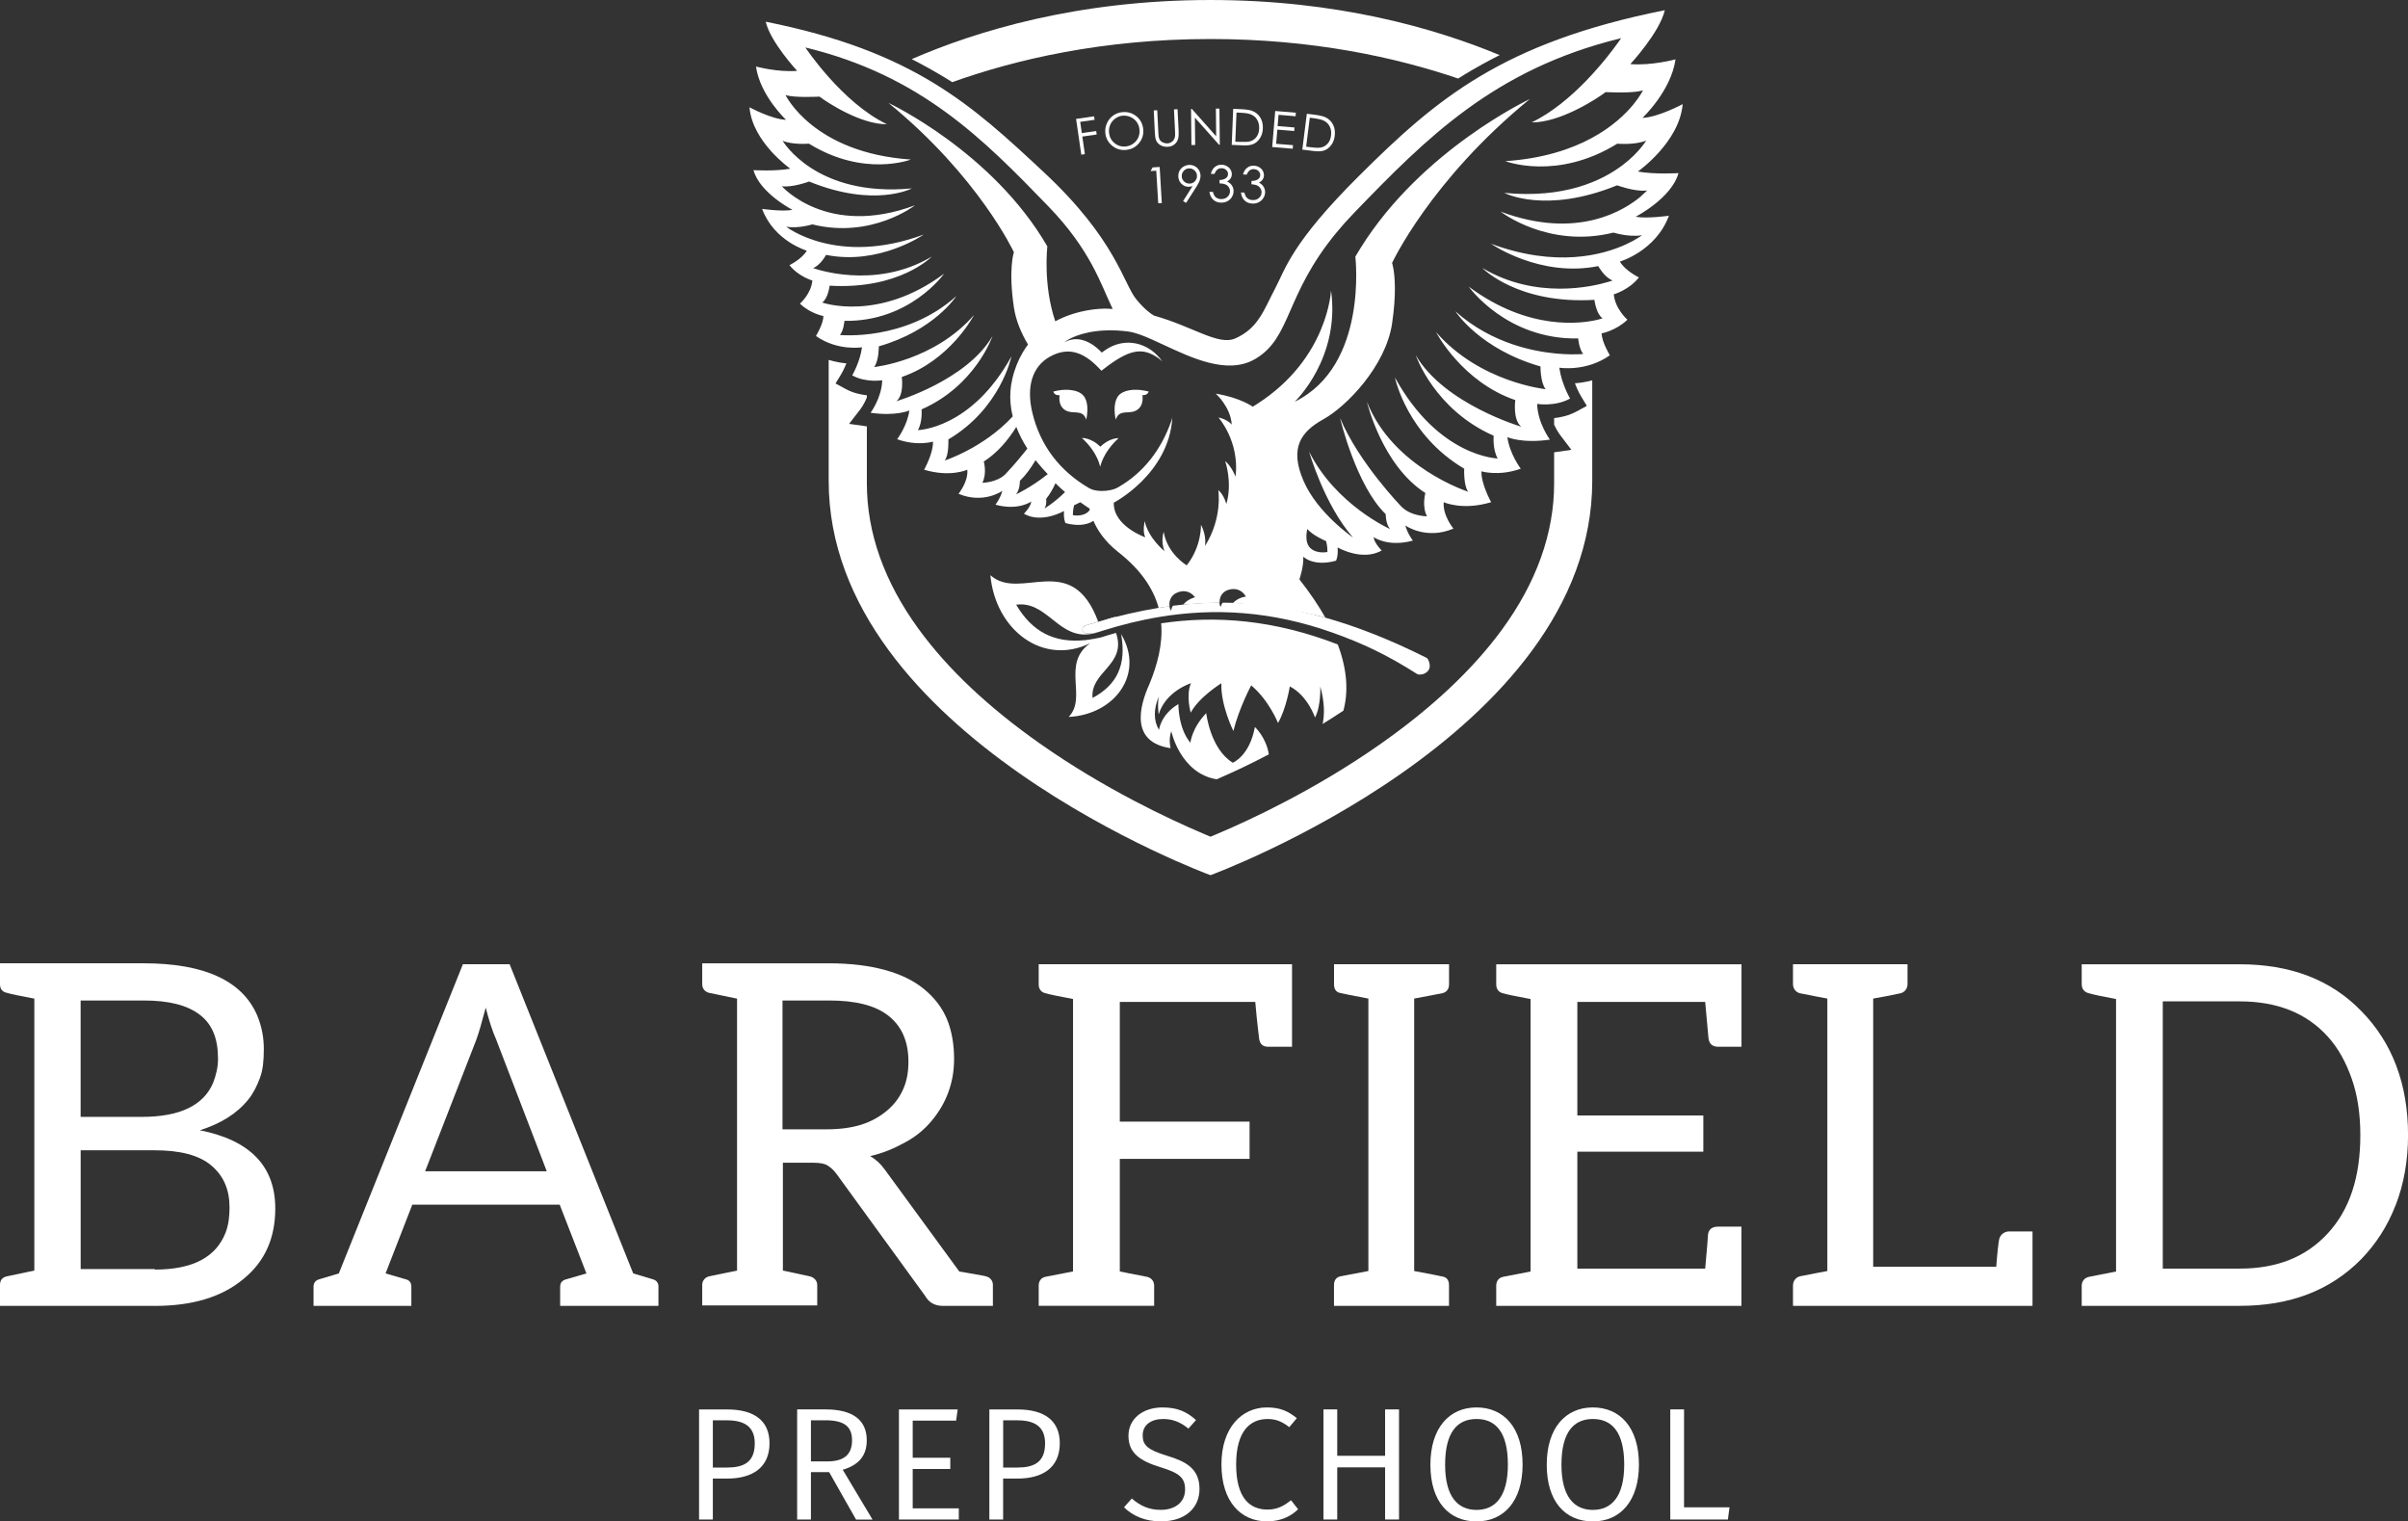 <?xml version="1.0" encoding="UTF-8"?>
<svg id="Layer_1" data-name="Layer 1" xmlns="http://www.w3.org/2000/svg" viewBox="0 0 489.51 309.26">
  <rect x="0" y="0" width="489.51" height="309.26" fill="#333333" stroke="none"/>
  <defs>
    <style>
      .cls-1 {
        fill: #fff;
      }
    </style>
  </defs>
  <path class="cls-1" d="M223.87,126.33c-.07.02-.14.04-.21.07-.05.03-.1.06-.16.1.12-.06.24-.11.37-.16Z"/>
  <path class="cls-1" d="M223.87,126.33c.98-.31,1.96-.61,2.95-.89,0-.03-.01-.05-.02-.08-1.13.28-2.09.61-2.92.97Z"/>
  <g>
    <path class="cls-1" d="M223.06,90.25c-1.01-.79-1.94-1.07-2.52-1.17-.35-.06-.58-.06-.6-.06.16.15.31.3.45.44.88.88,1.52,1.71,1.98,2.45,1.11,1.77,1.25,3,1.28,2.95.05.1.34-2.65,3.74-5.8-.06,0-1.87-.06-3.71,1.75-.21-.21-.43-.4-.64-.56Z"/>
    <path class="cls-1" d="M227.42,80.37c-1,1.14-.97,3.25-.61,4.94.75-2.28,2.71-.97,4.28-1.94,1.57-.98,1.14-3.05,1.14-3.05.21.02.37,0,.52-.04.65-.15.75-.7.75-.7-.21-.06-.42-.1-.64-.14-2.4-.5-4.52-.11-5.44.93Z"/>
    <path class="cls-1" d="M220.82,85.32c.27-1.27.36-2.78-.04-3.93-.13-.38-.32-.73-.57-1.01-.55-.62-1.54-1.01-2.75-1.12-.99-.09-2.13,0-3.33.33,0,0,.14.84,1.27.74,0,0-.04.24-.05.57,0,.17,0,.37.03.58.09.64.37,1.4,1.16,1.89,1.57.98,3.53-.34,4.28,1.94Z"/>
    <g>
      <path class="cls-1" d="M255.5,154.6c.01-.07.03-.14.04-.22,0,0,0,.08,0,.19.77-.39,1.57-.79,2.4-1.23-.56-3.5-2.84-5.56-2.84-5.56-1.08,5.91-4.49,7.26-4.49,7.26-4.59-2.79-5.4-10.08-5.4-10.08-2.94,3.04-3.22,6.02-3.22,6.02-2.51-2.97-2.44-7.86-2.44-7.86-3.58,2.1-3.94,5.22-3.94,5.22-1.11-1.74-1.15-4.24,0-6.85-.39,1.34-.07,3.73-.07,3.73,1.43-4.75,6.56-6.34,6.56-6.34-1.07,2.54-.04,5.98-.04,5.98,1.68-3.18,6.23-5.98,6.23-5.98-.18,4.46,2.44,9.71,2.44,9.71,1.11-4.57,3.62-9.28,3.62-9.28,3.65,3.08,5.45,7.65,5.45,7.65,1.68-2.9,2.4-7.43,2.4-7.43,3.65,1.88,5.12,6.31,5.12,6.31,1.25-2.28,1.07-6.31,1.07-6.31.92,3.29.87,5.79.48,7.63,1.39-.86,2.8-1.76,4.22-2.7.95-3.51.93-7.95-1.14-13.46-12.83-4.98-24.71-5.97-35.9-4.3.36,4.37-.85,8.58-2.38,12.33-2.1,4.62-3.92,11.85,4.3,13.05,0,0-.48-1.69.13-3.46,0,0,1.81,8.57,9.24,9.79,1.55-.67,4.45-1.96,8.16-3.81Z"/>
      <path class="cls-1" d="M341.17,35.19s-4.81.3-8.22-.32c0,0,8.46-5.94,9.11-13.7,0,0-4.94,2.66-8.17,2.79,0,0,5.8-5.43,6.72-11.9,0,0-4.81,1.32-9.19.97,0,0,5.97-6.42,7.01-10.96-33.05,6.61-46.43,18.04-62.07,33.59-13.85,13.76-15.03,18.98-17.17,23.03-2.26,4.28-3.39,8.04-8.08,10.1-3.47,1.52-8.55-2.41-16.53-4.64-.78-.46-2.03-1.4-3.59-3.31-2.64-3.23-4.11-12.14-18.8-25.84-14.68-13.71-26.43-24.57-56.53-30.59.95,4.14,6.39,9.99,6.39,9.99-3.99.32-8.37-.88-8.37-.88.83,5.9,6.12,10.84,6.12,10.84-2.94-.12-7.44-2.55-7.44-2.55.59,7.07,8.3,12.48,8.3,12.48-3.11.56-7.49.29-7.49.29,1.27,4.65,7.93,8.08,7.93,8.08-2.13.39-6.17-.2-6.17-.2,2.42,6.56,9.08,8.49,9.08,8.49-.98,1.71-3.52,2.94-3.52,2.94,1.81,2.32,4.65,3.13,4.65,3.13-.24,2.72-2.52,4.7-2.52,4.7,2.15,2.06,4.77,2.52,4.77,2.52-.02,1.62-1.52,4.06-1.52,4.06,4.41,3.11,9.36,2.29,9.36,2.29-.39,3-1.99,5.71-1.99,5.71,2.76,1.55,6.1.99,6.1.99-.08,3.54-2.36,6.61-2.36,6.61,5.17.75,7.88-.46,7.88-.46-.42,3.13-2.48,5.84-2.48,5.84,4.08,1.47,7.28.49,7.28.49.1,2.32-1.8,5.71-1.8,5.71,5.35,1.6,8.78,0,8.78,0,.23,2.45-1.79,4.89-1.79,4.89,5.09,2.15,8.91-.59,8.91-.59-.42,1.57-1.4,2.81-1.4,2.81,4.7,1.27,7.28-.65,7.28-.65-.13,1.17-1.5,2.48-1.5,2.48,3.59,2.09,8.16-.55,8.16-.55-.13,1.66.29,2.45.29,2.45,3.15.87,4.96.04,5.69-.45.74,1.73,2.19,4.1,5,6.31,4.75,3.72,7.22,7.58,8.26,11.39-.47.08,1.48-.23,2.23-.33-.21-1.1.32-2.15,1.23-2.64,1.34-.71,2.84-.61,3.94.8,0,0-1.51.36-2.4,1.5,0,0,4.22-.38,7.4-.39-.11-1.15.56-2.16,1.54-2.53,1.42-.54,2.89-.25,3.81,1.29,0,0-1.53.11-2.61,1.28,0,0,11.37.92,18.75,3-1.37-2.42-3.09-5-5.28-7.78,0,0,.9-2.54.79-4.62,0,0,2.01,2.11,6.66.82,0,0,.47-.86.32-2.69,0,0,5.02,2.9,8.96.61,0,0-1.5-1.43-1.65-2.72,0,0,2.83,2.11,7.99.72,0,0-1.07-1.36-1.54-3.08,0,0,4.19,3.01,9.78.64,0,0-2.22-2.69-1.97-5.37,0,0,3.76,1.76,9.64,0,0,0-2.08-3.73-1.97-6.27,0,0,3.51,1.07,7.99-.54,0,0-2.26-2.97-2.72-6.41,0,0,2.97,1.33,8.65.5,0,0-2.51-3.37-2.6-7.26,0,0,3.67.61,6.7-1.09,0,0-1.76-2.97-2.19-6.27,0,0,5.44.9,10.27-2.52,0,0-1.64-2.69-1.67-4.46,0,0,2.88-.51,5.24-2.77,0,0-2.5-2.18-2.77-5.16,0,0,3.12-.89,5.11-3.44,0,0-2.79-1.34-3.87-3.22,0,0,7.31-2.12,9.97-9.32,0,0-4.43.64-6.77.21,0,0,7.31-3.76,8.71-8.87ZM192.06,93.58c.88-1.13.73-4.26.73-4.26,10.59-6.27,12.79-16.72,12.82-16.88-8.13,14.78-19.02,14.99-19.02,14.99.98-1.66.75-4.21.75-4.21,10.94-4.82,14.37-14.76,14.42-14.91-5.26,9.04-19.55,13.25-19.55,13.25,1.63-1.27,1.11-4.93,1.11-4.93,9.84-3.37,14.61-12.45,14.68-12.59-8.13,9.33-20.3,10.57-20.3,10.57.98-1.27.95-4.21.95-4.21,11.2-3.21,15.69-10.1,15.76-10.21-10.34,9.27-23.66,7.9-23.66,7.9.78-.95.91-2.87.91-2.87,13.31.23,20.26-9.59,20.26-9.59-13.31,9.92-24.77,5.87-24.77,5.87,1.21-.88,1.5-3.43,1.5-3.43,14.12.84,20.66-5.81,20.75-5.9-11.68,6.95-24.11,2.32-24.11,2.32,1.5-.56,2.64-2.68,2.64-2.68,10.73,2.17,19.75-4.06,19.87-4.14-17.59,6.53-27.96-1.57-27.96-1.57,2.51.39,5.29-.49,5.29-.49,12,2.98,20.77-3.8,20.88-3.88-17.85,6.66-27.08-3.88-27.08-3.88,2.09.33,5.55-.95,5.55-.95,13.31,5.42,20.88,1.4,20.88,1.4-19.58,1.86-26.27-9.69-26.27-9.69,2.06.88,5.35.59,5.35.59,11.21,6.92,20.72,3.23,20.72,3.23-19.87-1.34-25.48-13.12-25.48-13.12,1.76.62,6.92.33,6.92.33,1.7,1.3,8.48,5.68,13.7,5.61-9.14-4.37-16.58-15.6-16.58-15.6,23.43,5.68,36.09,18.53,49.4,32.3,8.68,8.98,10.67,15.9,13.07,20.85-.42-.02-.83-.05-1.26-.06,0,0-2.24-.08-5.21.62-.16.04-.32.08-.48.12-.54.14-1.1.3-1.67.5-.99.34-2.02.78-3.05,1.33-2.53-7.48-1.61-15.22-1.61-15.22-11.16-19.28-32.3-29.17-32.3-29.17,18.39,15.02,25.5,30.35,25.5,30.35,0,0-1.17,3.33,0,11.21.39,2.62,1.46,5.19,2.87,7.55-.39.51-.75,1.07-1.1,1.66-.87,1.49-1.6,3.23-2.08,5.27-.42,1.74-.51,3.43-.37,5.07.08.89.23,1.76.44,2.62-5.95,6.44-13.85,8.97-13.85,8.97ZM204.45,96.32c-1.76,1.81-4.75,1.81-4.75,1.81.98-1.91.29-4.31.29-4.31,2.81-1.8,4.96-4.4,6.59-7.01-.04-.13-.08-.26-.11-.39.04.12.09.24.13.36.59,1.55,1.36,3.03,2.25,4.41-.06.08-.12.15-.18.22-2.34,2.96-4.23,4.91-4.23,4.91ZM206.55,100.48c.83-1.03.78-2.74.78-2.74,1.17-1.13,2.22-2.58,3.16-4.16,0-.02.02-.03.03-.05.07.09.14.19.21.28.73.91,1.49,1.77,2.26,2.57-3.49,2.77-6.44,4.1-6.44,4.1ZM212.33,103.36c.5-.78.34-1.97.34-1.97.73-.88,1.35-1.97,1.88-3.14,0-.01.01-.02.02-.03.06.06.11.12.17.18.58.58,1.18,1.12,1.77,1.62-2.22,2.2-4.18,3.34-4.18,3.34ZM221.26,103.99c-1.22,1.15-3.16.72-3.16.72-.01-1.12.25-2.01.25-2.01,0,0,.56-.24,1.25-.61,1.15.82,1.88,1.27,1.88,1.27,0,0,.01.11.05.28-.08.12-.16.24-.27.35ZM266.38,111.41c-1.34-1.26-.61-3.89-.61-3.89,1.03,1.31,3.8,2.47,3.8,2.47,0,0,.3.98.28,2.21,0,0-2.13.47-3.47-.79ZM333.59,39.9c-3.21,2.72-12.83,8.98-28.53,3.12.12.1,9.76,7.54,22.93,4.26,0,0,1.57.5,3.47.62.75.05,1.55.04,2.33-.08,0,0-1.13.88-3.29,1.87-4.68,2.14-14.19,4.76-27.42-.15.13.09,10.04,6.93,21.82,4.55,0,0,1.1,2.02,2.6,2.78.1.05.2.12.31.15,0,0-.31.12-.88.28-3.21.96-14.7,3.66-25.6-2.83.1.11,7.28,7.41,22.79,6.48,0,0,.1.84.41,1.76.25.76.64,1.57,1.24,2,0,0-.32.11-.9.26-3.13.77-13.98,2.46-26.29-6.7,0,0,7.63,10.79,22.25,10.53,0,0,.13,1.86.87,2.95.05.07.09.14.14.2,0,0-.2.02-.56.04-1.73.1-7.32.18-13.73-1.98-3.82-1.29-7.93-3.37-11.69-6.73.08.12,5,7.69,17.3,11.21,0,0-.04,3.22,1.04,4.62,0,0-13.36-1.36-22.28-11.61.08.16,5.31,10.13,16.12,13.83,0,0-.57,4.01,1.22,5.41,0,0-15.69-4.62-21.46-14.54.06.17,3.82,11.08,15.84,16.37,0,0-.25,2.79.82,4.62,0,0-11.97-.23-20.89-16.46.04.18,2.45,11.66,14.08,18.54,0,0-.16,3.44.81,4.68,0,0-15.31-4.89-20.58-18.27.05.23,3.09,12.89,11.88,18.54,0,0-.75,2.63.32,4.73,0,0-3.28,0-5.21-1.99,0,0-8.63-8.87-12.46-18,.06.24,3.27,13.75,9.29,19.56,0,0-.05,1.88.86,3.01,0,0-11.02-4.89-16.44-15.74.05.16,3.05,10.74,8.92,17.46-.11-.08-7.22-4.94-10.05-11.5-2.85-6.61-.64-9.94,4.03-12.52,4.68-2.58,12.68-10.8,13.97-19.46.88-5.91.56-9.49.27-11.16-.14-.78-.27-1.15-.27-1.15,0,0,7.8-16.83,28-33.32,0,0-21.91,10.25-34.39,30.25-.37.59-.73,1.18-1.08,1.78,0,0,2.65,22.18-12.32,29.49.13-.12,9.3-8.91,7.38-22.64,0,0-.56,13.76-14.91,23.02-.33.21-.66.42-1,.63,0,0-2.53-1.84-7.52-2.65,0,0,3.01,2.66,3.25,6.29,0,0-.83-1.05-2.71-1.45,0,0,4.33,4.81,3.49,12.04,0,0-.81-2.12-2.12-3.17.03.09,1.52,4.35.24,8.73,0,0-.43-1.8-1.64-2.85,0,0,.94,5.62-2.71,11.39,0,0,.43-1.99-.81-4.33,0,0,.19,4.35-2.9,8.25,0,0-3.92-2.31-4.68-6.8,0,0-.67,1.93.19,3.92,0,0-3.22-2.5-4.06-6.1,0,0-.46,2.15.13,3.28,0,0-6.55-2.28-6.4-7.04,0,0,11.19-5.79,11.9-17.26-.07.24-.15.47-.23.72-2.03,5.74-5.58,10.43-10.78,13.41-.88.51-2.17.77-3.39.75-.01,0-.02,0-.03.01,0,0-.02-.01-.02-.01-.93-.02-1.82-.19-2.46-.57-5.85-3.41-9.92-8.52-11.55-15.36-1.26-5.28,0-9.35,3.52-11.34,4.2-2.37,7.47-.54,10.52,2.83.49-.38.95-.73,1.39-1.05.01-.01.03-.03.04-.04.03-.02.06-.03.09-.06,4.53-3.27,6.99-3.53,10-1.45.31.22.6.46.87.71-.64-.91-1.42-1.7-2.3-2.32-2.73-1.89-6.4-2.18-9.68.28-.11.08-.23.15-.34.24,0,0-.78-.92-2.01-1.7-.79-.5-1.77-.93-2.85-1.01-.82-.06-1.71.08-2.61.55-.07.04-.14.06-.21.1.06-.05.14-.09.2-.13.62-.46,1.41-.86,2.34-1.21.71-.27,1.5-.49,2.36-.67.08-.02.15-.04.23-.06,2.25-.43,4.95-.54,7.94-.15.02,0,.05,0,.07.01,1.36.19,3.01.83,4.84,1.65,5.5,2.45,12.66,6.49,18.58,4.89.8-.22,1.57-.53,2.32-.97,7.42-4.36,5.92-12.86,16.53-25.71,1.07-1.3,2.27-2.64,3.61-4.03,14.57-15.08,28.44-29.15,54.02-35.41.08-.02.15-.04.23-.06,0,0-.23.35-.66.94-2.13,2.97-9.19,12.18-17.54,16.18,5.73.07,13.19-4.73,15.05-6.16,0,0,4.75.27,7.03-.21.21-.04.4-.09.56-.15,0,0-.57,1.18-1.95,2.87-3.2,3.9-10.8,10.51-26.03,11.53,0,0,10.45,4.05,22.75-3.55,0,0,2.7.24,4.9-.32.34-.09.68-.19.98-.32,0,0-1.4,2.41-4.75,4.96-4.34,3.3-11.96,6.84-24.09,5.68,0,0,8.31,4.41,22.93-1.54,0,0,3.42,1.26,5.73,1.08.12,0,.24-.02.36-.04,0,0-.41.46-1.21,1.14Z"/>
      <g>
        <path class="cls-1" d="M55.96,245.66c0,6.01-2.13,10.77-6.4,14.26-4.36,3.69-10.38,5.53-18.04,5.53H0v-4.27c0-.97.48-1.55,1.45-1.75l5.53-1.16v-55.28c-3.1-.58-4.95-.97-5.53-1.16-.97-.19-1.45-.78-1.45-1.75v-4.27h29.19c12.41,0,20.08,3.59,23.08,10.57.97,2.33,1.36,4.56,1.36,6.89s-.19,4.27-.78,5.82c-.58,1.55-1.26,3.01-2.33,4.36-2.33,2.91-5.63,4.95-9.89,6.3,10.28,2.04,15.33,7.37,15.33,15.91ZM16.39,227.03h12.41c7.76,0,12.61-2.33,14.55-6.98.58-1.55.97-3.1.97-4.85,0-4.07-1.16-6.98-3.69-8.92s-6.21-2.91-11.44-2.91h-12.8v23.67ZM31.43,258.07c7.76,0,12.51-2.52,14.45-7.57.58-1.55.78-3.2.78-5.04,0-3.59-1.16-6.4-3.69-8.54s-6.4-3.1-11.54-3.1h-15.03v24.15h15.13l-.1.1Z"/>
        <path class="cls-1" d="M133.85,261.56v3.88h-19.98v-3.88c0-.87.49-1.36,1.36-1.55l3.98-1.16-5.43-13.97h-29.97l-5.43,13.97,3.98,1.16c.87.19,1.26.68,1.26,1.55v3.88h-19.88v-3.88c0-.87.48-1.36,1.26-1.55l3.88-1.16,25.22-62.85h9.5l25.12,62.85,3.88,1.16c.78.19,1.26.68,1.26,1.55ZM111.15,238.09l-10.28-26.77c-.78-1.75-1.46-3.88-2.13-6.5-.78,2.91-1.36,5.04-1.94,6.6l-10.38,26.67h24.73Z"/>
        <path class="cls-1" d="M200.38,259.43c.87.19,1.46.87,1.46,1.75v4.27h-10.09c-1.75,0-2.91-.68-3.69-2.04l-18.04-24.83c-.58-.78-1.16-1.26-1.75-1.65s-1.55-.58-2.91-.58h-6.21v21.92s4.66.97,5.43,1.16c.87.19,1.55.87,1.55,1.75v4.17h-23.38v-4.17c0-.87.58-1.55,1.45-1.75.87-.19,5.63-1.16,5.63-1.16v-55.28s-4.75-.97-5.63-1.16c-.87-.19-1.45-.87-1.45-1.75v-4.27h25.7c4.46,0,8.24.48,11.44,1.36,3.2.87,5.82,2.13,7.95,3.88s3.69,3.78,4.66,6.11c.97,2.33,1.45,5.14,1.45,8.05,0,2.52-.39,4.66-1.16,6.79s-1.94,4.07-3.39,5.82c-1.46,1.75-3.2,3.2-5.34,4.36-2.13,1.16-4.46,2.23-7.18,2.81,1.16.68,2.13,1.55,3.1,2.91l15.03,20.56c.58.1,4.66.78,5.43.97h-.1ZM167.89,229.56c2.72,0,5.14-.29,7.27-.97,2.13-.68,3.88-1.75,5.24-2.91,1.36-1.16,2.42-2.52,3.2-4.27.78-1.75,1.07-3.59,1.07-5.63,0-4.07-1.36-7.18-4.07-9.31-2.72-2.13-6.69-3.1-12.12-3.1h-9.41v26.19h8.92-.1Z"/>
        <path class="cls-1" d="M262.65,196v16.78h-4.75c-1.16,0-1.75-.48-1.94-1.65,0-.29-.39-2.81-.78-7.47h-27.54v24.34h26.38v7.56h-26.38v22.89c.78.19,2.52.49,5.43,1.07.97.19,1.55.87,1.55,1.84v4.07h-23.47v-4.07c0-.97.48-1.65,1.45-1.84l5.53-1.07v-55.38c-3.1-.58-4.95-.97-5.53-1.16-.97-.19-1.45-.87-1.45-1.84v-4.07h51.5Z"/>
        <path class="cls-1" d="M287.48,202.98v55.38c3.1.58,5.14.97,5.92,1.16.78.19,1.16.78,1.16,1.75v4.17h-23.38v-4.17c0-.97.39-1.65,1.36-1.84l5.63-1.07v-55.38c-3.1-.58-5.04-.97-5.82-1.16-.78-.19-1.16-.78-1.16-1.75v-4.07h23.38v4.07c0,.97-.49,1.65-1.45,1.84l-5.63,1.07Z"/>
        <path class="cls-1" d="M354.02,196v16.78h-4.66c-1.16,0-1.84-.48-2.04-1.65,0-.29-.29-2.81-.68-7.47h-25.99v23.08h25.61v7.37h-25.61v23.76h25.99c.39-4.27.58-6.69.58-6.98.19-1.16.97-1.55,2.13-1.55h4.66v16.1h-49.85v-4.07c0-.97.49-1.65,1.45-1.84l5.53-1.07v-55.38c-3.1-.58-4.95-.97-5.53-1.16-.97-.19-1.45-.87-1.45-1.84v-4.07h49.85Z"/>
        <path class="cls-1" d="M413.18,265.44h-48.69v-4.17c0-.87.58-1.65,1.45-1.84s5.53-1.07,5.53-1.07v-55.38s-4.65-.87-5.53-1.07c-.87-.19-1.45-.97-1.45-1.84v-4.07h23.28v4.07c0,.87-.58,1.65-1.45,1.84-.78.19-5.33,1.07-5.53,1.07v54.51h25.02c.19-2.72.48-5.14.58-5.53.19-.97,1.07-1.65,2.04-1.65h4.75v15.13Z"/>
        <path class="cls-1" d="M486.99,244.98c-1.65,4.27-3.98,7.86-6.98,10.96-6.3,6.4-14.45,9.5-24.73,9.5h-32.1v-4.07c0-.97.58-1.65,1.55-1.84l5.43-1.07v-55.38c-3.1-.58-4.85-.97-5.43-1.16-.97-.19-1.55-.87-1.55-1.84v-4.07h32.1c10.28,0,18.53,3.1,24.73,9.5,6.3,6.4,9.51,14.84,9.51,25.22,0,5.24-.87,9.99-2.52,14.26ZM478.07,219.27c-1.16-3.3-2.72-6.21-4.85-8.54-4.36-4.85-10.38-7.18-17.94-7.18h-15.62v54.32h15.62c7.56,0,13.48-2.33,17.94-7.18,4.46-4.85,6.6-11.44,6.6-19.98,0-4.27-.58-8.15-1.75-11.45Z"/>
      </g>
    </g>
  </g>
  <g>
    <g>
      <path class="cls-1" d="M156.43,293.36c0,5.11-3.68,7.19-8.59,7.19h-2.93v8.33h-2.8v-22.38h5.73c5.34,0,8.59,2.18,8.59,6.86ZM153.43,293.39c0-3.45-2.18-4.68-5.63-4.68h-2.89v9.6h2.83c3.42,0,5.69-1.04,5.69-4.91Z"/>
      <path class="cls-1" d="M168.56,299.24h-3.71v9.63h-2.8v-22.38h5.76c5.53,0,8.39,2.15,8.39,6.28,0,3.19-1.69,5.04-4.88,5.99l6.05,10.12h-3.35l-5.46-9.63ZM168.14,297.06c3.22,0,5.07-1.2,5.07-4.29,0-2.83-1.63-4.07-5.43-4.07h-2.93v8.36h3.28Z"/>
      <path class="cls-1" d="M194.36,288.77h-8.82v7.55h7.64v2.28h-7.64v8h9.37v2.28h-12.17v-22.38h11.94l-.32,2.28Z"/>
      <path class="cls-1" d="M215.44,293.36c0,5.11-3.68,7.19-8.59,7.19h-2.93v8.33h-2.8v-22.38h5.73c5.34,0,8.59,2.18,8.59,6.86ZM212.45,293.39c0-3.45-2.18-4.68-5.63-4.68h-2.89v9.6h2.83c3.42,0,5.69-1.04,5.69-4.91Z"/>
      <path class="cls-1" d="M243.12,288.67l-1.53,1.72c-1.69-1.37-3.25-1.95-5.14-1.95-2.37,0-4.16,1.14-4.16,3.32,0,1.98.94,2.93,4.98,4.16,3.68,1.11,6.57,2.54,6.57,6.73,0,3.9-2.93,6.6-7.84,6.6-3.19,0-5.66-1.07-7.51-2.86l1.59-1.79c1.66,1.43,3.42,2.31,5.89,2.31,2.73,0,4.94-1.4,4.94-4.16,0-2.31-1.11-3.32-4.94-4.49-4.39-1.33-6.57-2.99-6.57-6.41s2.86-5.76,6.93-5.76c3.06,0,4.98.91,6.8,2.57Z"/>
      <path class="cls-1" d="M263.62,288.28l-1.53,1.82c-1.43-1.14-2.76-1.66-4.39-1.66-3.51,0-6.41,2.37-6.41,9.24s2.8,9.17,6.38,9.17c2.15,0,3.51-.91,4.78-1.89l1.43,1.82c-1.24,1.27-3.35,2.47-6.31,2.47-5.37,0-9.27-4.07-9.27-11.58s4.16-11.58,9.24-11.58c2.77,0,4.33.78,6.08,2.18Z"/>
      <path class="cls-1" d="M281.57,298.27h-9.73v10.6h-2.8v-22.38h2.8v9.43h9.73v-9.43h2.83v22.38h-2.83v-10.6Z"/>
      <path class="cls-1" d="M309.52,297.71c0,7.38-3.77,11.55-9.37,11.55s-9.37-4.03-9.37-11.52,3.84-11.65,9.37-11.65,9.37,4.07,9.37,11.61ZM293.77,297.75c0,6.51,2.6,9.17,6.38,9.17s6.38-2.67,6.38-9.21-2.44-9.27-6.38-9.27-6.38,2.73-6.38,9.3Z"/>
      <path class="cls-1" d="M333.17,297.71c0,7.38-3.77,11.55-9.37,11.55s-9.37-4.03-9.37-11.52,3.84-11.65,9.37-11.65,9.37,4.07,9.37,11.61ZM317.42,297.75c0,6.51,2.6,9.17,6.38,9.17s6.38-2.67,6.38-9.21-2.44-9.27-6.38-9.27-6.38,2.73-6.38,9.3Z"/>
      <path class="cls-1" d="M342.34,306.4h9.24l-.33,2.47h-11.71v-22.38h2.8v19.91Z"/>
    </g>
    <g>
      <path class="cls-1" d="M323.68,77.31c-1.28.34-2.49.53-3.52.6.55,1.51,1.21,2.6,1.22,2.61l1.2,1.98-2.07,1.13c-1.55.84-3.18,1.21-4.58,1.36v1.34c.57,1.23,1.19,2.06,1.21,2.08l2.3,3.03-3.51.5v6.33c0,10.11-3.58,20.12-10.63,29.75h0c-5.93,8.1-14.3,15.96-24.87,23.35-13.07,9.15-26.14,15.23-32.77,18.04l-1.58.67-1.58-.67c-6.77-2.88-20.07-9.08-33.18-18.32-10.47-7.37-18.75-15.2-24.61-23.27-6.96-9.57-10.49-19.52-10.49-29.56v-11.59s-3.61-.51-3.61-.51l2.34-3.04s.72-.96,1.27-2.31v-.46c-1.31-.14-2.84-.48-4.29-1.27l-2.08-1.13,1.21-1.99s.52-.88,1-2.1c-1.06-.09-2.3-.3-3.6-.7v24.59c0,51.7,77.61,80.15,77.61,80.15,0,0,77.61-28.44,77.61-80.15v-20.45Z"/>
      <g>
        <g>
          <g>
            <path class="cls-1" d="M218.77,24.17l3.64-.53.1.71-2.92.42.33,2.28,2.92-.42.1.71-2.92.42.52,3.57-.73.11-1.06-7.27Z"/>
            <path class="cls-1" d="M228.12,22.8c1.11-.11,2.07.17,2.89.83.82.66,1.28,1.54,1.39,2.62.11,1.07-.18,2.02-.84,2.83-.67.82-1.54,1.28-2.61,1.39-1.08.11-2.04-.17-2.86-.84-.82-.67-1.28-1.53-1.39-2.58-.07-.7.03-1.37.32-2,.28-.63.7-1.15,1.25-1.55.55-.4,1.17-.63,1.85-.7ZM228.22,23.51c-.54.05-1.04.25-1.5.58-.46.33-.8.75-1.02,1.25-.22.5-.31,1.05-.25,1.64.09.87.46,1.57,1.12,2.11.66.54,1.42.77,2.27.68.57-.06,1.08-.25,1.53-.57.46-.32.79-.74,1.02-1.24.22-.5.31-1.05.25-1.63-.06-.58-.25-1.09-.56-1.53-.32-.44-.74-.78-1.25-1.01-.52-.23-1.05-.32-1.61-.27Z"/>
            <path class="cls-1" d="M234.52,22.45l.73-.04.22,4.43c.03.53.05.85.08.98.05.29.15.53.29.71.14.19.36.34.64.46.28.12.56.17.84.16.24-.01.47-.08.69-.19s.4-.27.54-.46c.14-.19.24-.42.3-.68.04-.19.05-.57.02-1.15l-.22-4.43.73-.04.22,4.43c.03.66,0,1.19-.11,1.6-.11.41-.35.78-.71,1.09s-.83.49-1.37.52c-.59.03-1.11-.09-1.54-.35s-.74-.62-.9-1.08c-.1-.28-.17-.79-.21-1.54l-.22-4.43Z"/>
            <path class="cls-1" d="M242.2,29.48l-.08-7.34h.16s4.95,5.57,4.95,5.57l-.06-5.63h.72s.08,7.34.08,7.34h-.16s-4.91-5.51-4.91-5.51l.06,5.56h-.76Z"/>
            <path class="cls-1" d="M250.39,29.47l.3-7.34,1.52.06c1.1.05,1.89.17,2.38.36.7.28,1.24.73,1.62,1.36.38.63.55,1.37.51,2.22-.03.74-.22,1.38-.56,1.92-.34.55-.77.94-1.29,1.19s-1.23.35-2.15.31l-2.33-.1ZM251.12,28.81l.85.03c1.01.04,1.72,0,2.12-.1.56-.16,1.01-.46,1.34-.92.34-.45.52-1.02.54-1.69.03-.71-.12-1.32-.44-1.84-.32-.52-.79-.88-1.39-1.09-.45-.16-1.21-.26-2.26-.3l-.52-.02-.24,5.93Z"/>
            <path class="cls-1" d="M259.23,22.56l4.2.35-.06.72-3.46-.29-.19,2.29,3.43.28-.06.72-3.43-.28-.24,2.88,3.43.28-.06.72-4.17-.34.61-7.32Z"/>
            <path class="cls-1" d="M264.74,30.41l.92-7.29,1.51.19c1.09.14,1.87.32,2.34.56.68.34,1.17.84,1.5,1.5.32.66.43,1.41.32,2.26-.09.73-.33,1.35-.72,1.87-.39.52-.85.87-1.38,1.07-.54.2-1.26.24-2.17.13l-2.32-.29ZM265.53,29.81l.84.11c1.01.13,1.71.15,2.12.07.57-.11,1.04-.38,1.41-.8.37-.42.6-.97.68-1.64.09-.7,0-1.32-.28-1.87-.28-.54-.71-.94-1.29-1.2-.44-.2-1.18-.36-2.23-.49l-.52-.06-.74,5.89Z"/>
          </g>
          <g>
            <path class="cls-1" d="M234.3,34.03l1.44-.09.44,7.33-.73.04-.4-6.61-1.15.07.4-.74Z"/>
            <path class="cls-1" d="M241.12,41.25l-.61-.38,1.92-3.05c-.26.09-.51.14-.75.15-.58.01-1.08-.19-1.5-.6s-.63-.92-.65-1.54c0-.42.08-.81.27-1.15.19-.34.46-.62.82-.83.36-.21.74-.32,1.15-.33.41,0,.78.08,1.13.27.35.19.63.46.83.8.2.35.31.72.32,1.12,0,.3-.05.62-.16.95-.11.33-.32.74-.62,1.21l-2.15,3.37ZM241.83,37.32c.43,0,.79-.17,1.08-.48.29-.31.43-.68.42-1.1s-.17-.79-.48-1.08c-.31-.29-.68-.44-1.11-.43-.43,0-.79.17-1.08.48s-.44.68-.43,1.1c0,.43.17.79.48,1.08s.68.44,1.1.43Z"/>
            <path class="cls-1" d="M246.9,35.35h-.75c.14-.61.41-1.08.8-1.4.39-.32.85-.48,1.37-.47.38,0,.74.1,1.07.28s.58.42.76.72c.18.3.26.61.26.93,0,.63-.33,1.13-.96,1.49.35.15.64.36.86.64.31.39.47.83.46,1.31,0,.42-.12.81-.34,1.19-.22.38-.53.66-.91.86-.38.2-.81.3-1.28.29-.63,0-1.16-.2-1.58-.57s-.69-.91-.81-1.62h.72c.12.49.3.83.53,1.05.3.27.68.41,1.15.42.53,0,.96-.15,1.29-.46.33-.32.49-.69.5-1.12,0-.29-.07-.55-.23-.81-.16-.25-.37-.44-.64-.57s-.69-.21-1.26-.25v-.67c.34,0,.65-.05.93-.17.28-.12.48-.26.61-.44.13-.18.19-.38.19-.6,0-.32-.12-.6-.37-.83s-.57-.36-.96-.36c-.32,0-.59.08-.82.26s-.43.47-.6.9Z"/>
            <path class="cls-1" d="M253.43,35.5l-.75-.04c.17-.6.45-1.05.85-1.36.4-.31.86-.45,1.39-.42.38.02.73.12,1.06.31.32.19.57.44.73.74.17.31.24.62.23.94-.03.63-.37,1.12-1.02,1.46.35.16.62.38.84.67.3.41.44.85.42,1.33-.02.42-.15.81-.39,1.17-.24.37-.55.64-.94.83-.39.19-.82.27-1.29.25-.63-.03-1.15-.24-1.55-.62-.4-.38-.65-.93-.75-1.64l.72.03c.1.48.27.84.49,1.06.29.28.67.44,1.14.46.53.03.97-.11,1.31-.42.34-.3.52-.67.54-1.1.01-.29-.05-.56-.2-.81-.15-.26-.36-.46-.62-.6-.26-.14-.68-.24-1.25-.3l.03-.67c.34.02.64-.03.93-.13.28-.1.49-.25.62-.42.13-.18.21-.37.22-.59.02-.32-.1-.6-.34-.85s-.56-.38-.95-.4c-.32-.01-.59.06-.83.23s-.45.46-.63.88Z"/>
          </g>
        </g>
        <path class="cls-1" d="M290.65,135.16c-.11-.69-.34-1.28-.65-1.44-7.4-3.71-14.21-6.38-20.62-8.18-7.38-2.08-14.23-3.01-20.83-3.04-.11.12-.26.37-.44.88-.14-.3-.2-.59-.23-.88-3.19.01-6.32.23-9.43.63-.09.09-.25.35-.39,1.02-.19-.3-.29-.61-.35-.91-.74.1-1.49.21-2.23.33-4.07.67-8.13,1.62-12.23,2.81-.79.23-1.58.46-2.37.7-1.13.34-1.02,1.43-.26,1.63.05.01.09.03.14.04,1.13.1,1.91-.08,2.78-.35,0,0,0,0,0,0,.16-.05.31-.09.47-.15,3.87-1.23,7.82-2.21,11.86-2.87,10.95-1.8,22.57-1.23,35.08,3.24,5.93,2.12,10.85,4.39,17.2,8.43,1.21.35,2.68-.59,2.48-1.9Z"/>
        <path class="cls-1" d="M227.9,128.86c1.14,6.28-.82,10.36-5.8,13.01-.5-5.4,7.02-6.68,4.77-13.22-1.04.29-2.08.6-3.11.93-.13.06-2.21.44-3.16.54-6.37.65-10.83-1.77-14.03-7.2,5.88-.8,8.25,6.06,13.95,6.06.91,0,1.91-.18,3.02-.59-.87.27-1.65.45-2.78.35-.05,0-.09-.03-.14-.04-.76-.2-.87-1.29.26-1.63.79-.24,1.58-.48,2.37-.7-5.43-14.68-15.81-3.98-21.92-9.45,1.01,11.11,10.66,18.53,20.31,13.81-5.99,4.19-.53,11.05-4.4,15,9.26-.44,15.58-8.67,10.64-16.88Z"/>
      </g>
      <path class="cls-1" d="M296.43,15.96c3.57-2.28,7.27-4.18,8.43-4.76-13.16-5.47-33.06-11.2-58.8-11.2-27.02,0-47.62,6.32-60.72,12.02,1.46.74,4.92,2.55,8.23,4.68,12.9-4.61,30.57-8.77,52.49-8.77,20.71,0,37.64,3.71,50.33,8.02.01,0,.03,0,.04.01Z"/>
    </g>
  </g>
</svg>